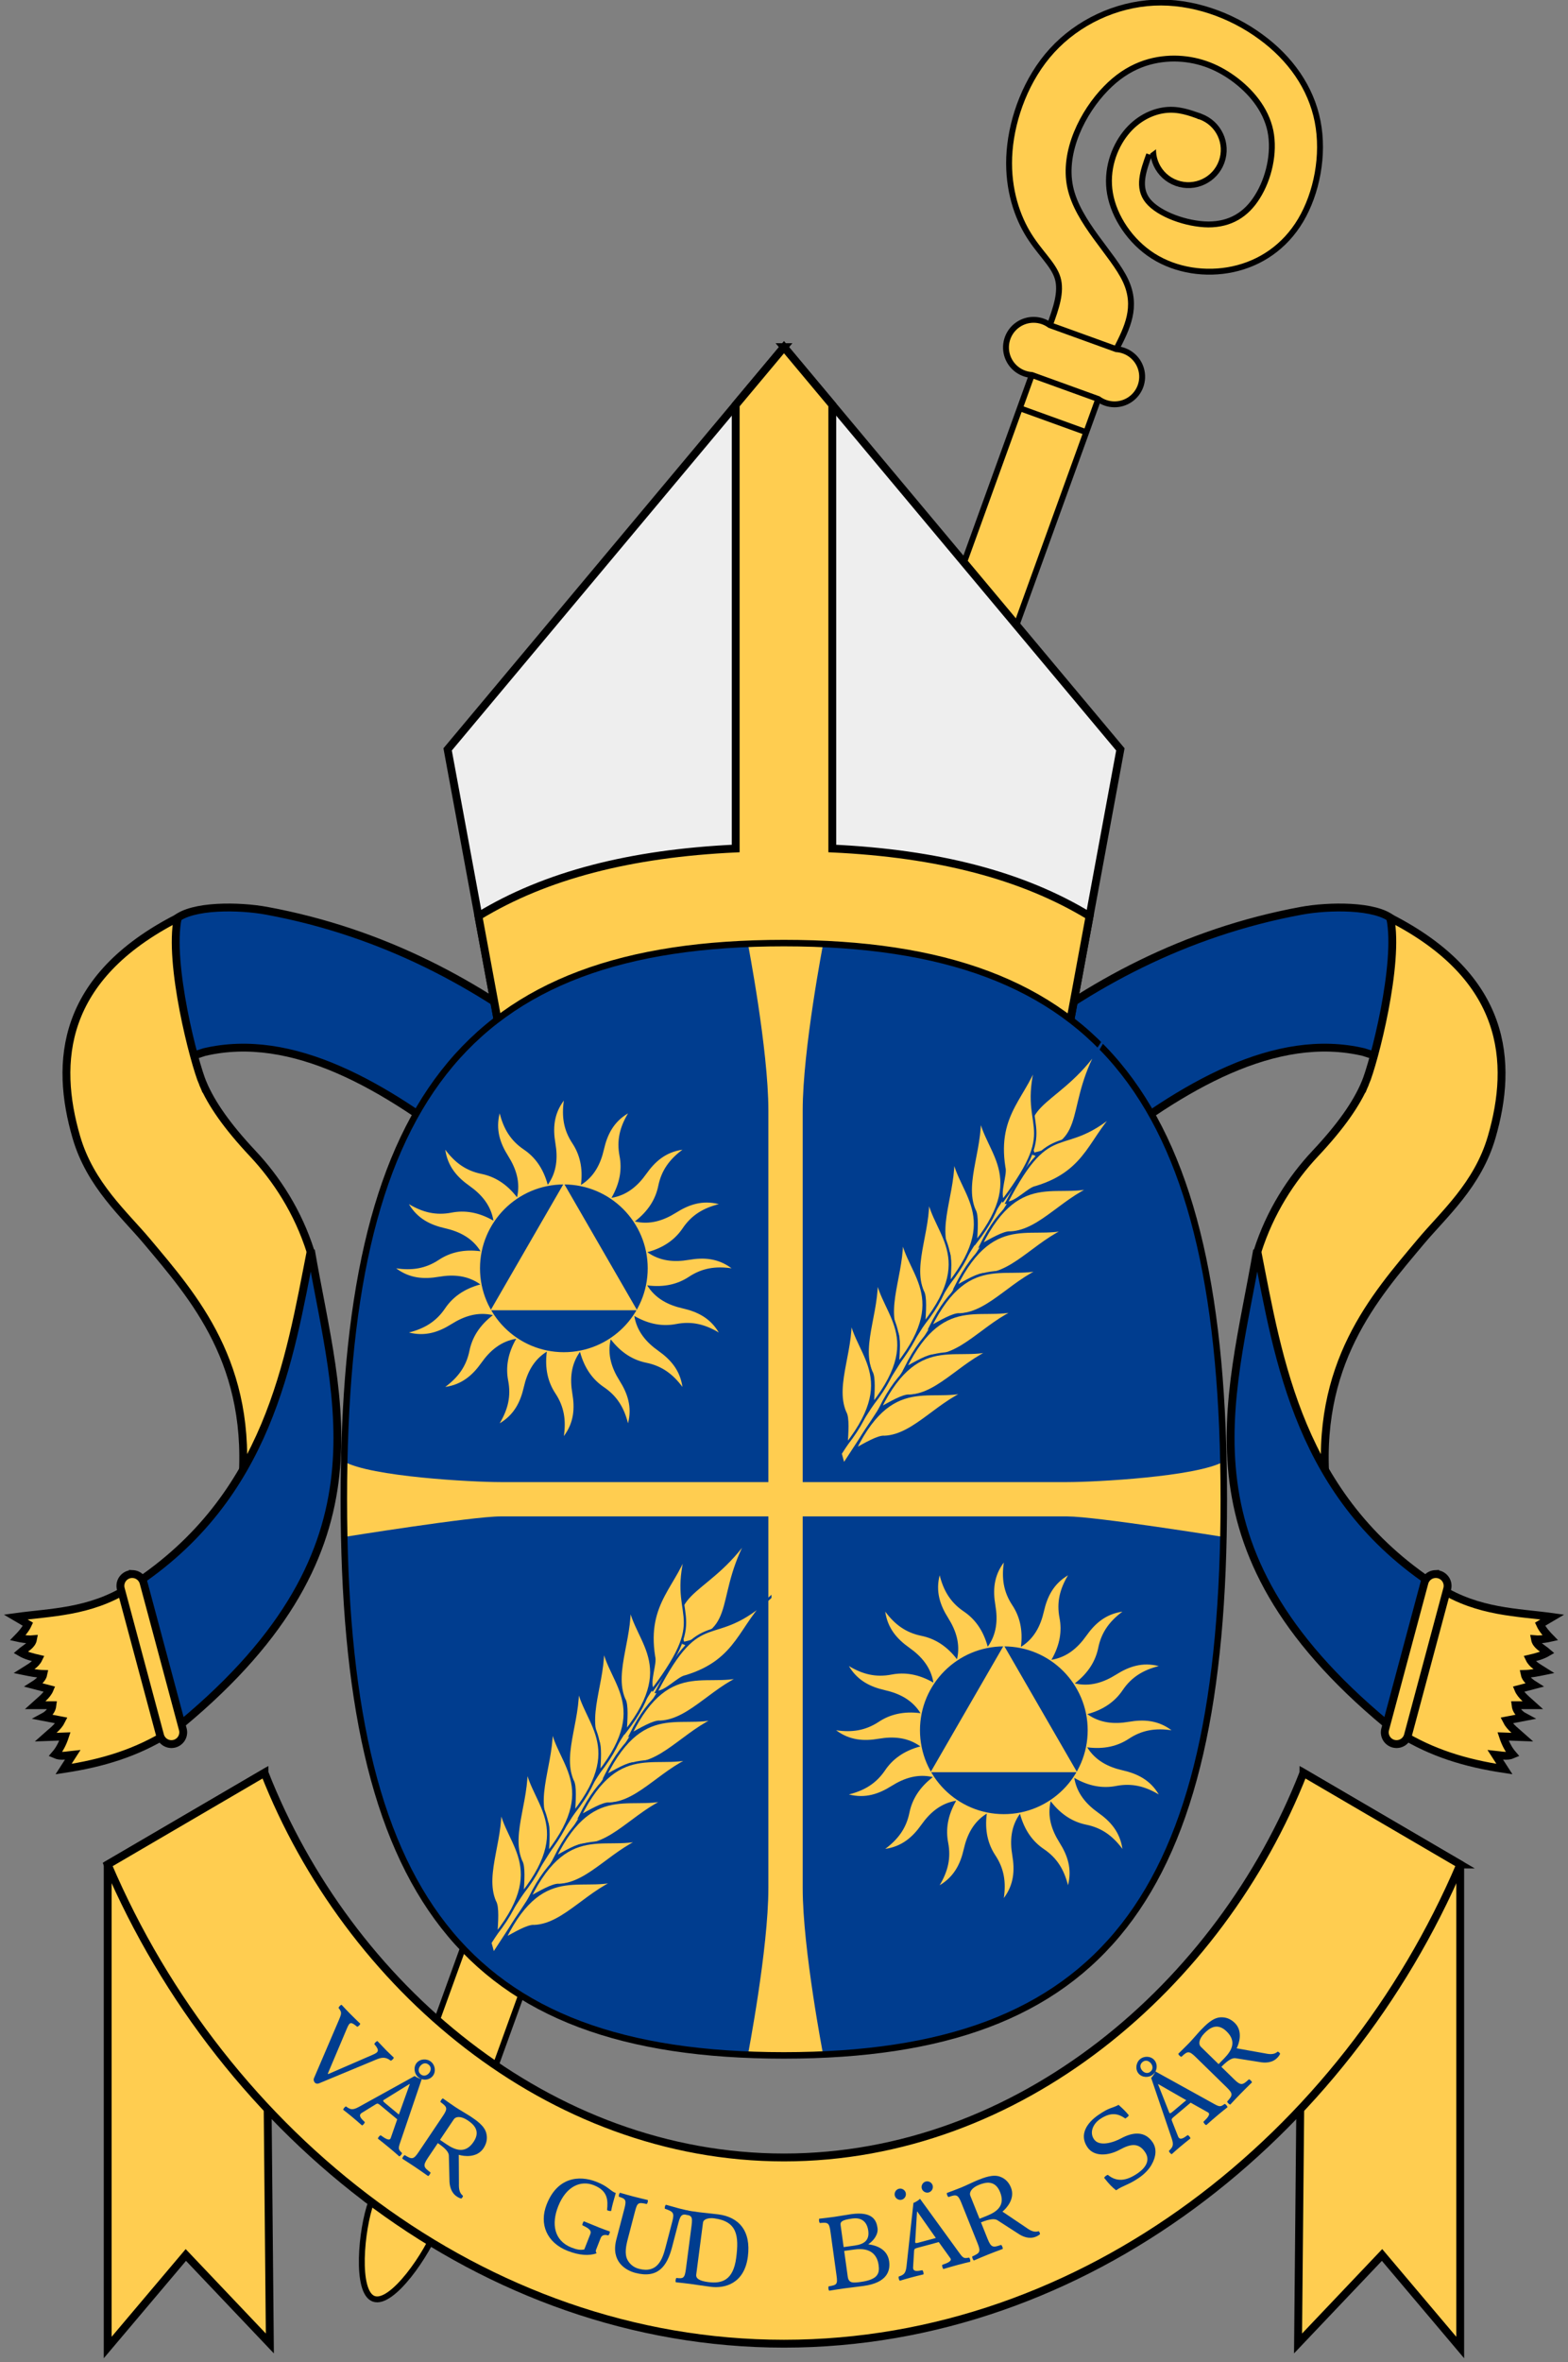 <?xml version="1.0" encoding="UTF-8" standalone="no"?>
<svg
   xmlns:dc="http://purl.org/dc/elements/1.1/"
   xmlns:cc="http://creativecommons.org/ns#"
   xmlns:rdf="http://www.w3.org/1999/02/22-rdf-syntax-ns#"
   xmlns:svg="http://www.w3.org/2000/svg"
   xmlns="http://www.w3.org/2000/svg"
   xmlns:xlink="http://www.w3.org/1999/xlink"
   id="svg2"
   viewBox="0 0 399.324 601.427"
   version="1.1"
   width="399.322"
   height="601.424">
  <rect x="0" y="0" width="399.324" height="601.427" fill="#808080" stroke="none"/>
  <defs
     id="defs81" />
  <g
     transform="translate(0.003,75.704)"
     id="g4905">
    <g
       id="PastoralCrook"
       style="fill:#ffcd50;stroke:#000000;stroke-width:30"
       transform="matrix(0.047,0.017,-0.017,0.047,147.172,-163.156)">
      <path
         id="bischof2/kugel-1"
         d="m 3960,1305 c 0,-99.411 -80.589,-180 -180,-180 -99.411,0 -180,80.589 -180,180 0,99.411 80.589,180 180,180 99.411,0 180,-80.589 180,-180 z" />
      <path
         id="bischof2/kugel-2"
         d="m 3780,12552.4 c 0,-149.117 -80.589,-270 -180,-270 -99.411,0 -180,120.883 -180,270 0,149.116 80.589,459.221 180,459.221 99.411,0 180,-310.105 180,-459.221 z" />
      <path
         id="bischof2/stab-1"
         d="m 3780,1125 c -60,0 -120,0 -180,30 -60,30 -120,90 -150,180 -30,90 -30,210 30,315 60,105 180,195 315,225 135,30 285,0 405,-75 120,-75 210,-195 240,-352 30,-158 0,-353 -90,-503 -90,-150 -240,-255 -420,-307 -180,-53 -390,-53 -570,22 -180,75 -330,225 -405,405 -75,180 -75,390 -30,555 45,165 135,285 225,360 90,75 180,105 225,165 45,60 45,150 45,240 l 0,10167.401 360,0 L 3780,2385 c 15,-120 30,-240 -75,-345 -105,-105 -330,-195 -427,-352 -98,-158 -68,-383 0,-533 67,-150 172,-225 277,-263 105,-37 210,-37 315,-7 105,30 210,90 270,187 60,98 75,233 52,338 -22,105 -82,180 -187,218 -105,37 -255,37 -330,-8 -75,-45 -75,-135 -75,-225" />
      <path
         id="bischof2/bund-1"
         d="m 3420,12552.4 360,0 c 49.706,0 90,-40.295 90,-90 0,-49.706 -40.294,-90 -90,-90 l -360,0 c -49.706,0 -90,40.294 -90,90 0,49.705 40.294,90 90,90 z" />
      <path
         id="bischof2/bund-2"
         d="m 3780,2385 -360,0 c -57.484,-16.774 -119.285,4.694 -153.992,53.491 -34.707,48.797 -34.707,114.221 0,163.018 34.707,48.797 96.508,70.265 153.992,53.491 l 360,0 c 57.484,16.774 119.285,-4.694 153.992,-53.491 34.707,-48.797 34.707,-114.221 0,-163.018 C 3899.285,2389.693 3837.484,2368.226 3780,2385 Z" />
      <path
         id="bischof2/linie-1"
         d="m 3420,2835 360,0" />
    </g>
    <g
       style="fill:#ffcd50;stroke:#000000;stroke-width:2"
       transform="translate(0.004,0)"
       id="NeckBands">
      <g
         id="NeckBandD">
        <path
           style="fill:#003d8f"
           id="path9"
           d="m 67.83,156.173 c 29.946,5.508 54.476,19.009 74.517,34.979 l -21.812,27.373 c -22.44,-17.876 -46.13,-31.629 -68.53,-26.351 l -12.09,3.934 4.682,-37.647 c 4.27,-3.788 16.467,-3.531 23.223,-2.288 z" />
        <path
           id="path23"
           d="m 51.65,200.138 c 2.215,5.213 6.169,10.893 12.717,17.871 6.067,6.465 11.513,14.837 14.715,24.932 0.995,21.081 3.168,46.78 -6.876,53.335 l -10.668,7.182 c 3.097,-31.875 -12.364,-49.062 -24.016,-62.988 -5.826,-6.963 -14.544,-14.464 -18.086,-26.645 -5.556,-19.107 -3.968,-40.609 25.834,-55.838 -2.428,11.603 4.165,36.94 6.38,42.152 z" />
        <path
           id="path13"
           d="m 32.62,328.666 c -9.885,6.162 -19.775,6.111 -28.638,7.336 l 3.13,1.839 c -0.646,1.423 -1.925,2.774 -2.6,3.464 0.574,0.13 2.295,0.496 3.889,0.354 -0.289,1.573 -1.982,2.321 -3.182,3.359 1.419,0.831 3.004,1.222 4.596,1.591 -0.74,1.538 -2.282,2.274 -3.712,3.182 1.63,0.335 3.262,0.661 4.95,0.707 -0.234,1.186 -1.246,2.052 -2.475,2.828 l 4.066,1.061 c -0.643,1.568 -2.293,2.776 -3.712,4.066 l 4.419,0 c -0.143,1.269 -0.918,2.267 -2.298,3.005 l 4.596,0.884 c -0.874,1.764 -2.59,2.916 -4.066,4.243 l 4.95,-0.177 c -0.579,1.751 -1.366,3.316 -2.475,4.596 1.407,0.62 2.963,0.202 4.48,0.05 l -2.359,3.662 c 10.158,-1.532 18.56,-4.173 26.597,-9.132 z" />
        <path
           style="fill:#003d8f"
           d="m 33.67,328.108 9.971,37.213 c 56.76,-45.53 42.25,-83.46 35.529,-122.712 -5.495,27.887 -10.667,62.825 -45.501,85.499 z"
           id="path27" />
        <path
           d="m 33.82,325.066 a 3,3 0 0 1 2.75,2.262 l 9.971,37.213 a 3,3 0 1 1 -5.795,1.553 l -9.973,-37.213 a 3,3 0 0 1 3.047,-3.814 z"
           id="path31" />
      </g>
      <use
         x="0"
         y="0"
         xlink:href="#NeckBandD"
         id="NeckBandS"
         transform="matrix(-1,0,0,1,399.31,-2.35383e-8)"
         width="100%"
         height="100%" />
    </g>
    <g
       id="Mitra"
       style="stroke:#000000;stroke-width:2">
      <path
         id="use4233"
         style="fill:#eeeeee"
         d="M 272.717,183.332 285.324,115.1 199.659,12.68 113.994,115.1 126.601,183.332 Z" />
      <path
         style="fill:#ffcd50"
         d="m 199.659,12.68 -12.299,14.705 0,112.948 c -26.8,1.26 -48.428,6.803 -65.522,17.219 l 4.764,25.781 146.116,0 4.764,-25.781 c -17.094,-10.416 -38.723,-15.959 -65.524,-17.219 l 0,-112.948 -12.299,-14.705 z"
         id="use4374" />
    </g>
    <g
       id="MottoAndBand">
      <g
         style="fill:#ffcd50;stroke:#000000;stroke-width:2"
         id="MottoBand">
        <use
           height="100%"
           width="100%"
           transform="matrix(-1,0,0,1,399.292,0)"
           id="MottoBandS"
           xlink:href="#MottoBandD"
           y="0"
           x="0" />
        <path
           id="MottoBandD"
           d="M 27.423,399.016 67.358,375.667 68.721,520.959 47.326,498.427 27.423,521.989 Z" />
        <path
           id="MottoBandC"
           d="m 371.895,399.016 -39.935,-23.349 c -21.297,54.293 -72.515,97.934 -132.301,97.934 -59.786,0 -111.004,-43.641 -132.301,-97.934 l -39.935,23.349 c 29.309,68.706 95.411,122.004 172.235,122.004 76.824,0 142.927,-53.298 172.236,-122.004 z" />
      </g>
      <g
         id="text3994"
         style="font-style:normal;font-weight:normal;font-size:40px;line-height:125%;font-family:Sans;text-align:start;letter-spacing:0px;word-spacing:0px;text-anchor:start;fill:#003d8f;fill-opacity:1;stroke:none;stroke-width:1px;stroke-linecap:butt;stroke-linejoin:miter;stroke-opacity:1">
        <path
           id="path4342"
           style="font-style:normal;font-variant:normal;font-weight:normal;font-stretch:normal;font-size:30px;font-family:'Linux Libertine Mono O';-inkscape-font-specification:'Linux Libertine Mono O'"
           d="m 95.336,444.755 c 1.454,1.684 1.007,2.085 -0.503,2.734 l -11.249,4.88 -0.105,-0.107 4.88,-11.534 c 0.709,-1.672 1.007,-1.713 2.59,-0.41 0.255,0.001 0.788,-0.526 0.789,-0.78 -0.823,-0.789 -1.772,-1.707 -2.595,-2.539 -0.802,-0.811 -1.519,-1.578 -2.151,-2.261 -0.255,-0.001 -0.767,0.547 -0.768,0.802 0.863,1.129 0.82,1.341 -0.061,3.394 l -6.212,14.497 c -0.193,0.444 0.037,0.934 0.248,1.147 0.232,0.235 0.613,0.322 1.039,0.154 l 14.501,-6.029 c 1.318,-0.544 2.381,-0.835 3.753,0.254 0.255,0.001 0.788,-0.526 0.789,-0.78 -0.675,-0.64 -1.414,-1.344 -1.899,-1.835 -0.485,-0.491 -1.413,-1.472 -2.257,-2.367 -0.255,-0.001 -0.788,0.526 -0.789,0.78 z" />
        <path
           id="path4344"
           style="font-style:normal;font-variant:normal;font-weight:normal;font-stretch:normal;font-size:30px;font-family:'Linux Libertine Mono O';-inkscape-font-specification:'Linux Libertine Mono O'"
           d="m 109.167,449.983 c 0.692,0.575 0.685,1.428 0.091,2.143 -0.537,0.646 -1.409,0.897 -2.124,0.302 -0.715,-0.595 -0.628,-1.497 -0.091,-2.143 0.575,-0.692 1.409,-0.897 2.124,-0.302 z m -3.047,-0.465 c -0.882,1.061 -0.661,2.766 0.4,3.649 0.231,0.192 0.5,0.337 0.788,0.46 -0.542,-0.099 -1.433,-0.528 -1.71,-0.758 l -14.23,7.872 c -1.643,0.897 -2.177,0.648 -3.25,-0.127 -0.253,0.023 -0.733,0.6 -0.71,0.854 0.665,0.514 1.469,1.143 2.092,1.661 0.9,0.748 1.849,1.576 2.684,2.309 0.253,-0.023 0.733,-0.6 0.71,-0.854 -0.838,-0.775 -1.796,-1.688 -0.748,-2.338 l 3.608,-2.228 c 0.384,-0.227 0.561,-0.158 1.114,0.302 l 4.291,3.567 -1.65,4.753 c -0.283,0.857 -1.39,0.171 -2.555,-0.681 -0.253,0.023 -0.733,0.6 -0.71,0.854 0.873,0.687 2.161,1.718 3.061,2.466 0.946,0.786 1.688,1.442 2.361,2.041 0.253,-0.023 0.733,-0.6 0.71,-0.854 -0.842,-0.817 -1.011,-1.036 -0.545,-2.442 l 5.565,-16.362 c 0.988,0.314 2.113,0.04 2.784,-0.768 0.901,-1.084 0.661,-2.766 -0.4,-3.649 -1.061,-0.882 -2.778,-0.788 -3.66,0.273 z m -8.069,10.223 c -0.508,-0.422 -0.588,-0.606 -0.327,-0.779 l 6.59,-4.08 0.046,0.038 -2.779,7.755 -3.53,-2.934 z" />
        <path
           id="path4346"
           style="font-style:normal;font-variant:normal;font-weight:normal;font-stretch:normal;font-size:30px;font-family:'Linux Libertine Mono O';-inkscape-font-specification:'Linux Libertine Mono O'"
           d="m 119.116,464.156 c 1.519,1.021 3.359,2.692 1.484,5.481 -1.992,2.963 -4.444,2.254 -6.859,0.63 l -1.693,-1.138 3.532,-5.253 c 0.469,-0.697 1.768,-0.908 3.535,0.28 z m -10.197,9.628 2.578,-3.834 c 2.091,1.406 2.803,2.391 2.808,3.19 l 0.151,6.066 c -0.015,1.581 0.37,3.321 1.863,4.326 0.373,0.251 0.83,0.486 1.163,0.529 0.192,-0.124 0.393,-0.423 0.427,-0.689 -0.921,-0.728 -1.075,-1.735 -1.036,-3.191 l -0.038,-7.256 c 1.288,0.396 4.598,0.85 6.272,-1.639 0.803,-1.195 1.091,-2.484 0.731,-3.883 -0.475,-1.874 -2.492,-3.23 -4.06,-4.284 -0.622,-0.418 -2.864,-1.709 -3.81,-2.345 -0.921,-0.619 -2.124,-1.464 -3.178,-2.209 -0.25,0.049 -0.668,0.671 -0.619,0.921 1.692,1.246 1.932,1.589 0.61,3.555 l -6.177,9.187 c -1.322,1.967 -1.73,1.874 -3.523,0.777 -0.25,0.049 -0.668,0.671 -0.619,0.921 1.112,0.712 2.324,1.49 3.27,2.126 0.946,0.636 2.149,1.481 3.278,2.276 0.25,-0.049 0.668,-0.671 0.619,-0.921 -1.692,-1.246 -2.032,-1.655 -0.71,-3.622 z" />
        <path
           id="path4348"
           style="font-style:normal;font-variant:normal;font-weight:normal;font-stretch:normal;font-size:30px;font-family:'Linux Libertine Mono O';-inkscape-font-specification:'Linux Libertine Mono O'"
           d="m 151.912,479.804 c -4.524,-1.775 -10.002,-1.119 -12.697,5.751 -1.972,5.027 0.043,9.749 5.35,11.83 2.96,1.161 5.452,1.3 7.358,0.63 -0.181,-0.361 -0.244,-0.611 -0.134,-0.89 l 1.172,-2.988 c 0.361,-0.922 1.186,-0.888 1.945,-0.687 0.205,-0.113 0.468,-0.783 0.394,-1.005 -0.765,-0.268 -1.642,-0.579 -2.647,-0.974 -0.978,-0.383 -2.782,-1.123 -3.944,-1.611 -0.205,0.113 -0.468,0.783 -0.394,1.005 1.325,0.648 2.437,1.181 2.021,2.243 l -1.534,3.91 c -0.951,0.207 -1.866,0.074 -3.234,-0.463 -4.552,-1.786 -5.133,-6.138 -3.435,-10.467 2.059,-5.251 5.821,-6.708 9.061,-5.437 3.631,1.424 3.658,3.819 3.402,6.361 0.324,0.159 0.698,0.274 1.043,0.216 0.215,-1.205 0.601,-2.6 1.178,-4.565 -1.508,-0.592 -1.833,-1.653 -4.905,-2.858 z" />
        <path
           id="path4350"
           style="font-style:normal;font-variant:normal;font-weight:normal;font-stretch:normal;font-size:30px;font-family:'Linux Libertine Mono O';-inkscape-font-specification:'Linux Libertine Mono O'"
           d="m 161.706,487.368 c 0.599,-2.293 0.811,-2.393 2.982,-1.919 0.22,-0.129 0.394,-0.796 0.265,-1.016 -1.169,-0.274 -2.453,-0.579 -3.76,-0.92 -1.161,-0.303 -2.257,-0.62 -3.294,-0.922 -0.22,0.129 -0.394,0.796 -0.265,1.016 1.661,0.527 1.971,0.763 1.372,3.056 l -2.039,7.808 c -1.47,5.631 2.348,7.869 4.844,8.52 5.718,1.493 8.058,-1.648 9.339,-6.553 l 1.614,-6.183 c 0.599,-2.293 1.028,-2.274 2.749,-1.98 0.22,-0.129 0.394,-0.796 0.265,-1.016 -1.053,-0.244 -2.192,-0.51 -2.86,-0.685 -0.61,-0.159 -2.053,-0.567 -3.323,-0.93 -0.22,0.129 -0.394,0.796 -0.265,1.016 2.044,0.72 2.479,0.957 1.895,3.192 l -1.743,6.676 c -0.803,3.077 -2.078,6.651 -6.78,5.423 -1.335,-0.349 -2.323,-1.196 -2.887,-2.242 -0.835,-1.551 -0.376,-3.664 0.093,-5.464 l 1.796,-6.879 z" />
        <path
           id="path4352"
           style="font-style:normal;font-variant:normal;font-weight:normal;font-stretch:normal;font-size:30px;font-family:'Linux Libertine Mono O';-inkscape-font-specification:'Linux Libertine Mono O'"
           d="m 177.307,503.423 1.725,-13.238 c 0.128,-0.982 1.614,-1.242 2.834,-1.083 5.89,0.767 6.347,4.457 5.619,10.05 -0.744,5.712 -3.618,6.638 -7.128,6.181 -2.439,-0.318 -3.165,-1.017 -3.049,-1.91 z m 0.797,-15.87 c -1.428,-0.186 -2.227,-0.32 -3.592,-0.528 -0.202,0.155 -0.299,0.899 -0.143,1.101 1.785,0.233 2.051,0.509 1.745,2.859 l -1.43,10.977 c -0.306,2.35 -0.635,2.549 -2.42,2.317 -0.202,0.155 -0.299,0.899 -0.143,1.101 1.372,0.149 2.209,0.227 3.637,0.413 1.011,0.132 2.67,0.408 5.228,0.742 3.51,0.457 8.566,-0.73 9.473,-7.691 0.853,-6.545 -2.288,-10.07 -7.524,-10.752 -1.636,-0.213 -3.76,-0.399 -4.831,-0.539 z" />
        <path
           id="path4354"
           style="font-style:normal;font-variant:normal;font-weight:normal;font-stretch:normal;font-size:30px;font-family:'Linux Libertine Mono O';-inkscape-font-specification:'Linux Libertine Mono O'"
           d="m 214.077,490.833 c -0.128,-0.921 0.421,-1.33 3.007,-1.688 1.664,-0.23 3.635,0.223 4.034,3.106 0.333,2.407 -1.007,3.441 -3.474,3.782 l -2.793,0.387 -0.774,-5.587 z m 0.91,6.567 2.645,-0.366 c 4.071,-0.564 5.764,1.382 6.118,3.938 0.284,2.05 -0.033,3.699 -4.55,4.325 -2.08,0.288 -3.077,0.305 -3.308,-1.359 l -0.906,-6.538 z m -2.504,-8.679 c -1.516,0.21 -2.708,0.345 -3.842,0.472 -0.154,0.203 -0.051,0.946 0.152,1.1 2.092,-0.199 2.381,-0.087 2.706,2.26 l 1.535,11.084 c 0.325,2.348 0.062,2.414 -2.006,2.792 -0.154,0.203 -0.051,0.946 0.152,1.1 1.452,-0.231 2.339,-0.385 3.855,-0.595 1.278,-0.177 2.296,-0.257 4.941,-0.624 5.914,-0.819 6.8,-3.819 6.463,-6.256 -0.375,-2.704 -2.58,-3.974 -5.264,-4.329 l -0.008,-0.059 c 1.387,-0.919 2.527,-2.531 2.313,-4.076 -0.263,-1.902 -1.174,-4.32 -6.701,-3.554 -1.04,0.144 -3.019,0.509 -4.297,0.686 z" />
        <path
           id="path4356"
           style="font-style:normal;font-variant:normal;font-weight:normal;font-stretch:normal;font-size:30px;font-family:'Linux Libertine Mono O';-inkscape-font-specification:'Linux Libertine Mono O'"
           d="m 227.878,483.341 c 0.203,0.753 1.012,1.219 1.765,1.016 0.753,-0.203 1.219,-1.012 1.016,-1.765 -0.203,-0.753 -1.012,-1.219 -1.765,-1.016 -0.753,0.203 -1.219,1.012 -1.016,1.765 z m 6.866,-1.849 c 0.203,0.753 1.012,1.219 1.765,1.016 0.753,-0.203 1.219,-1.012 1.016,-1.765 -0.203,-0.753 -1.012,-1.219 -1.765,-1.016 -0.753,0.203 -1.219,1.012 -1.016,1.765 z m -0.85,13.806 c -0.637,0.172 -0.835,0.132 -0.826,-0.182 l 0.464,-7.737 0.058,-0.016 4.735,6.741 -4.432,1.193 z m -1.357,6.268 0.258,-4.233 c 0.036,-0.445 0.194,-0.549 0.889,-0.736 l 5.388,-1.451 2.934,4.088 c 0.537,0.725 -0.662,1.235 -2.029,1.696 -0.127,0.221 0.068,0.945 0.289,1.072 1.064,-0.318 2.649,-0.776 3.779,-1.08 1.188,-0.32 2.151,-0.548 3.028,-0.753 0.127,-0.221 -0.068,-0.945 -0.289,-1.072 -1.153,0.217 -1.429,0.23 -2.31,-0.963 l -10.172,-14.007 c -0.364,0.378 -1.3,0.94 -1.677,1.042 l -1.768,16.166 c -0.214,1.86 -0.725,2.153 -1.976,2.583 -0.127,0.221 0.068,0.945 0.289,1.072 0.803,-0.247 1.78,-0.542 2.563,-0.752 1.13,-0.304 2.354,-0.603 3.434,-0.862 0.127,-0.221 -0.068,-0.945 -0.289,-1.072 -1.116,0.238 -2.414,0.495 -2.342,-0.736 z" />
        <path
           id="path4358"
           style="font-style:normal;font-variant:normal;font-weight:normal;font-stretch:normal;font-size:30px;font-family:'Linux Libertine Mono O';-inkscape-font-specification:'Linux Libertine Mono O'"
           d="m 249.323,480.567 c 1.699,-0.68 4.116,-1.261 5.366,1.858 1.327,3.314 -0.639,4.942 -3.34,6.024 l -1.894,0.758 -2.353,-5.876 c -0.312,-0.78 0.244,-1.972 2.222,-2.764 z m 2.218,13.848 -1.718,-4.289 c 2.339,-0.937 3.554,-0.971 4.217,-0.525 l 5.099,3.29 c 1.298,0.902 2.953,1.564 4.624,0.895 0.418,-0.167 0.869,-0.413 1.092,-0.663 0.005,-0.228 -0.128,-0.563 -0.329,-0.741 -1.12,0.351 -2.039,-0.088 -3.22,-0.94 l -6.018,-4.053 c 1.053,-0.842 3.291,-3.322 2.176,-6.107 -0.535,-1.337 -1.438,-2.3 -2.798,-2.79 -1.816,-0.662 -4.072,0.241 -5.827,0.944 -0.696,0.279 -3.024,1.405 -4.083,1.829 -1.03,0.413 -2.406,0.931 -3.615,1.383 -0.1,0.234 0.179,0.93 0.413,1.03 1.983,-0.697 2.401,-0.703 3.282,1.497 l 4.116,10.277 c 0.881,2.2 0.575,2.484 -1.341,3.349 -0.1,0.234 0.179,0.93 0.413,1.03 1.214,-0.519 2.54,-1.082 3.598,-1.506 1.058,-0.424 2.434,-0.943 3.726,-1.428 0.1,-0.234 -0.179,-0.93 -0.413,-1.03 -1.983,0.697 -2.512,0.748 -3.393,-1.453 z" />
        <path
           id="path4360"
           style="font-style:normal;font-variant:normal;font-weight:normal;font-stretch:normal;font-size:30px;font-family:'Linux Libertine Mono O';-inkscape-font-specification:'Linux Libertine Mono O'"
           d="m 284.868,460.21 c -1.87,0.985 -2.175,0.539 -5.099,2.533 -3.049,2.079 -4.981,5.103 -2.835,8.251 1.707,2.503 5.348,2.199 8.236,0.63 2.623,-1.425 4.723,-1.913 6.43,0.59 1.301,1.909 0.464,3.823 -1.94,5.462 -2.801,1.91 -5.26,2.243 -7.535,0.345 -0.439,0.154 -0.753,0.441 -0.941,0.75 1.358,1.725 1.904,2.26 3.045,3.189 1.884,-1.284 3.148,-1.347 5.825,-3.173 1.363,-0.929 2.541,-2.132 3.227,-3.362 1.136,-2.009 1.372,-4.058 0.24,-5.719 -1.927,-2.826 -4.92,-2.636 -7.973,-0.99 -2.044,1.103 -5.602,2.222 -6.954,0.239 -1.183,-1.735 -0.232,-3.908 1.528,-5.108 2.925,-1.994 4.804,-1.315 6.464,-0.159 0.347,-0.237 0.736,-0.465 0.89,-0.825 -0.877,-1.073 -1.465,-1.616 -2.607,-2.652 z" />
        <path
           id="path4362"
           style="font-style:normal;font-variant:normal;font-weight:normal;font-stretch:normal;font-size:30px;font-family:'Linux Libertine Mono O';-inkscape-font-specification:'Linux Libertine Mono O'"
           d="m 290.948,449.316 c 0.689,-0.58 1.527,-0.422 2.126,0.289 0.541,0.643 0.634,1.545 -0.078,2.144 -0.711,0.599 -1.585,0.354 -2.126,-0.289 -0.58,-0.689 -0.634,-1.545 0.078,-2.144 z m -0.996,2.917 c 0.889,1.056 2.606,1.139 3.662,0.251 0.23,-0.193 0.42,-0.432 0.592,-0.694 -0.193,0.516 -0.773,1.318 -1.049,1.549 l 5.236,15.396 c 0.593,1.776 0.253,2.257 -0.699,3.176 -0.022,0.254 0.461,0.827 0.715,0.849 0.623,-0.564 1.384,-1.244 2.004,-1.765 0.895,-0.753 1.878,-1.542 2.747,-2.234 0.022,-0.254 -0.461,-0.827 -0.715,-0.849 -0.911,0.688 -1.979,1.47 -2.434,0.323 l -1.556,-3.945 c -0.156,-0.418 -0.057,-0.58 0.494,-1.043 l 4.269,-3.594 4.387,2.463 c 0.793,0.43 -0.077,1.399 -1.121,2.395 -0.022,0.254 0.461,0.827 0.715,0.849 0.83,-0.738 2.073,-1.823 2.968,-2.577 0.941,-0.792 1.718,-1.407 2.426,-1.963 0.022,-0.254 -0.461,-0.827 -0.715,-0.849 -0.953,0.685 -1.198,0.813 -2.5,0.105 l -15.122,-8.367 c 0.483,-0.917 0.412,-2.072 -0.264,-2.876 -0.908,-1.079 -2.606,-1.139 -3.662,-0.251 -1.056,0.889 -1.266,2.595 -0.377,3.651 z m 8.637,9.748 c -0.505,0.425 -0.701,0.472 -0.825,0.185 l -2.852,-7.207 0.046,-0.039 7.142,4.105 -3.511,2.956 z" />
        <path
           id="path4364"
           style="font-style:normal;font-variant:normal;font-weight:normal;font-stretch:normal;font-size:30px;font-family:'Linux Libertine Mono O';-inkscape-font-specification:'Linux Libertine Mono O'"
           d="m 306.722,441.984 c 1.279,-1.309 3.256,-2.817 5.659,-0.468 2.553,2.495 1.413,4.778 -0.621,6.86 l -1.426,1.459 -4.527,-4.424 c -0.601,-0.587 -0.574,-1.903 0.915,-3.426 z m 7.625,11.771 -3.304,-3.229 c 1.761,-1.802 2.858,-2.324 3.645,-2.185 l 5.993,0.949 c 1.552,0.3 3.333,0.237 4.591,-1.05 0.315,-0.322 0.628,-0.729 0.73,-1.048 -0.087,-0.211 -0.345,-0.463 -0.6,-0.545 -0.882,0.774 -1.901,0.743 -3.326,0.441 l -7.143,-1.275 c 0.623,-1.195 1.668,-4.368 -0.478,-6.465 -1.03,-1.006 -2.245,-1.523 -3.687,-1.421 -1.929,0.128 -3.627,1.866 -4.948,3.218 -0.524,0.536 -2.199,2.507 -2.995,3.323 -0.776,0.794 -1.825,1.824 -2.748,2.726 0.003,0.255 0.539,0.779 0.794,0.776 1.532,-1.439 1.912,-1.613 3.607,0.043 l 7.917,7.737 c 1.695,1.656 1.53,2.04 0.126,3.605 0.003,0.255 0.539,0.779 0.794,0.776 0.901,-0.965 1.886,-2.016 2.683,-2.831 0.797,-0.815 1.846,-1.846 2.832,-2.812 -0.003,-0.255 -0.539,-0.779 -0.794,-0.776 -1.532,1.439 -1.996,1.699 -3.691,0.043 z" />
      </g>
    </g>
  </g>
  <g
     transform="matrix(0.903,0,0,0.903,86.29,103.621)"
     id="Shield">
    <path
       style="fill:#003d8f"
       d="m 125.5,151.158 c -90.313,0 -124.085,45.029 -124.085,156.816 -1e-7,0 62.042,0 124.085,0 0,-78.406 0,-156.816 0,-156.816 z"
       id="Field-1" />
    <path
       id="Field-2"
       d="m 125.501,151.158 c 90.313,0 124.085,45.029 124.085,156.816 0,0 -62.042,0 -124.085,0 0,-78.406 0,-156.816 0,-156.816 z"
       style="fill:#003d8f" />
    <path
       id="Field-3"
       d="m 125.499,307.974 c 0,78.406 0,156.816 0,156.816 -90.313,0 -124.085,-45.029 -124.085,-156.816 0,0 62.042,0 124.085,0 z"
       style="fill:#003d8f" />
    <path
       style="fill:#003d8f"
       d="m 125.5,307.974 c 0,78.406 0,156.816 0,156.816 90.313,0 124.085,-45.029 124.085,-156.816 0,0 -62.042,0 -124.085,0 z"
       id="Field-4" />
    <path
       d="m 115.336,151.157 c 0,0 5.807,29.999 5.807,47.183 l 0,104.794 -75.586,0 c -7.976,0 -36.483,-1.502 -44.143,-5.807 l 0,21.294 c 0,0 36.167,-5.807 44.143,-5.807 l 75.586,0 0,104.794 c 0,17.184 -5.807,47.183 -5.807,47.183 l 21.296,0 c 0,0 -5.809,-29.999 -5.809,-47.183 l 0,-104.794 74.62,0 c 7.976,0 44.143,5.807 44.143,5.807 l 0,-21.294 c -7.661,4.305 -36.167,5.807 -44.143,5.807 l -74.62,0 0,-104.794 c 0,-17.184 5.809,-47.183 5.809,-47.183 l -21.296,0 z"
       id="ShieldCross"
       style="fill:#ffcd50" />
    <path
       d="m 1.414,307.974 c 0,-111.787 33.773,-156.812 124.086,-156.812 90.313,0 124.086,45.026 124.086,156.812 0,111.787 -33.773,156.812 -124.086,156.812 -90.313,0 -124.086,-45.026 -124.086,-156.812 z"
       id="ShieldFrame"
       style="fill:none;stroke:#000000;stroke-width:1.828" />
    <g
       style="fill:#ffcd50;stroke:#ffcd50"
       id="g1879"
       transform="matrix(0.473,0,0,0.473,16.163,146.345)">
      <path
         d="m 78.61,191.483 -21.392,37.048 85.564,0 -42.781,-74.095 -21.391,37.048 z"
         style="stroke-width:1.039"
         id="Equilateral_triangle" />
      <path
         id="Stralkransen-av-en-sol"
         style="stroke:none"
         d="m 100,104.05 c -6.057,8.084 -6.559,16.604 -5.046,25.447 1.501,8.77 0.83,17.284 -4.561,24.779 -2.676,-9.93 -7.69,-16.59 -14.269,-21.036 -7.854,-5.308 -12.029,-12.26 -14.386,-21.571 -2.502,9.786 0.28,17.839 5.063,25.43 4.74,7.524 7.387,15.647 5.28,24.628 -6.271,-8.147 -13.458,-12.378 -21.236,-13.968 -9.287,-1.898 -15.813,-6.719 -21.554,-14.419 1.433,9.999 7.096,16.371 14.419,21.554 7.263,5.14 12.815,11.639 14.302,20.752 -8.914,-5.13 -17.166,-6.303 -24.962,-4.795 -9.306,1.8 -17.18,-0.145 -25.43,-5.063 5.15,8.689 12.821,12.4 21.571,14.386 8.674,1.969 16.275,5.857 21.136,13.701 -10.192,-1.325 -18.256,0.755 -24.879,5.13 C 17.538,204.229 9.504,205.436 0,204.05 c 8.084,6.057 16.604,6.559 25.447,5.046 8.77,-1.501 17.284,-0.83 24.779,4.561 -9.93,2.676 -16.59,7.69 -21.036,14.269 -5.308,7.854 -12.26,12.029 -21.571,14.386 9.786,2.502 17.839,-0.28 25.43,-5.063 7.524,-4.74 15.647,-7.387 24.628,-5.28 -8.147,6.271 -12.378,13.458 -13.968,21.236 -1.898,9.287 -6.719,15.813 -14.419,21.554 9.999,-1.433 16.371,-7.096 21.554,-14.419 5.14,-7.263 11.639,-12.815 20.752,-14.302 -5.13,8.914 -6.303,17.166 -4.795,24.962 1.8,9.306 -0.145,17.18 -5.063,25.43 8.689,-5.15 12.4,-12.821 14.386,-21.571 1.97,-8.681 5.861,-16.292 13.718,-21.153 -1.33,10.2 0.736,18.286 5.113,24.912 5.225,7.909 6.432,15.926 5.046,25.43 6.057,-8.084 6.559,-16.587 5.046,-25.43 -1.501,-8.77 -0.814,-17.3 4.578,-24.795 2.676,9.924 7.676,16.608 14.252,21.053 7.854,5.308 12.029,12.243 14.386,21.554 2.502,-9.786 -0.28,-17.823 -5.063,-25.414 -4.743,-7.528 -7.377,-15.673 -5.263,-24.662 6.271,8.148 13.442,12.395 21.22,13.985 9.287,1.898 15.813,6.719 21.554,14.419 -1.433,-9.999 -7.096,-16.371 -14.419,-21.554 -7.263,-5.14 -12.8,-11.655 -14.286,-20.769 8.91,5.125 17.153,6.32 24.946,4.812 9.306,-1.8 17.18,0.145 25.43,5.063 -5.15,-8.689 -12.821,-12.4 -21.571,-14.386 -8.674,-1.969 -16.259,-5.873 -21.119,-13.718 10.184,1.321 18.26,-0.74 24.879,-5.113 7.909,-5.225 15.926,-6.432 25.43,-5.046 -8.084,-6.057 -16.587,-6.559 -25.43,-5.046 -8.77,1.501 -17.3,0.814 -24.795,-4.578 9.924,-2.676 16.608,-7.676 21.053,-14.252 5.308,-7.854 12.243,-12.029 21.554,-14.386 -9.786,-2.502 -17.823,0.28 -25.414,5.063 -7.528,4.743 -15.673,7.377 -24.662,5.263 8.148,-6.271 12.395,-13.442 13.985,-21.22 1.898,-9.287 6.719,-15.813 14.419,-21.554 -9.999,1.433 -16.371,7.096 -21.554,14.419 -5.14,7.263 -11.655,12.8 -20.769,14.286 5.125,-8.91 6.32,-17.153 4.812,-24.946 -1.8,-9.306 0.145,-17.18 5.063,-25.43 -8.689,5.15 -12.4,12.821 -14.386,21.571 -1.968,8.669 -5.864,16.258 -13.701,21.119 1.32,-10.184 -0.757,-18.243 -5.13,-24.862 -5.225,-7.909 -6.432,-15.943 -5.046,-25.447 z m 50,100 c 0,27.6 -22.4,50 -50,50 -27.6,0 -50,-22.4 -50,-50 0,-27.6 22.4,-50 50,-50 27.6,0 50,22.4 50,50 z" />
    </g>
    <use
       height="100%"
       width="100%"
       transform="translate(124.085,130.248)"
       id="use3991"
       xlink:href="#g1879"
       y="0"
       x="0" />
    <g
       id="g4233"
       transform="matrix(0.807,0.507,-0.507,0.807,118.085,221.01)">
      <path
         style="fill:#ffcd50;stroke:#003d8f;stroke-width:0.389"
         d="m 51.547,230.368 0.343,-26.468 0.128,-78.824 1.853,-0.05 0.303,82.964 -0.417,24.411 -2.21,-2.033 z"
         id="stalk" />
      <g
         style="fill:#ffcd50;stroke:#003d8f;stroke-width:0.548"
         id="Veteax"
         transform="matrix(0.983,0.824,-0.824,0.983,51.764,71.187)">
        <path
           id="top-korn"
           d="M 7.623,8.475 C 19.129,22.213 13.907,32.059 27.439,31.72 28.737,18.052 18.948,21.749 7.623,8.475 Z" />
        <g
           style="stroke-width:0.901"
           id="h-korn"
           transform="matrix(-0.608,-0.016,-0.016,0.608,761.956,-63.926)">
          <path
             id="path10777"
             d="m 1210.439,152.46 c -13.245,27.249 5.455,25.132 -22.222,51.587 -1.134,-3.377 2.915,-9.586 2.551,-12.341 0.137,-21.16 13.048,-25.216 19.672,-39.246 z" />
          <path
             id="path10779"
             d="m 1185.042,167.54 c -2.531,16.138 15.772,27.116 -9.524,50.397 0.91,-4.095 2.412,-9.997 1.461,-12.117 -2.788,-11.344 7.739,-23.86 8.063,-38.28 z" />
          <path
             id="path10781"
             d="m 1172.578,181.23 c -2.531,16.138 15.772,27.116 -9.524,50.397 0.91,-4.095 2.412,-9.997 1.461,-12.117 -2.788,-11.344 7.739,-23.86 8.063,-38.28 z" />
          <path
             id="path10783"
             d="m 1160.673,194.722 c -2.531,16.138 15.772,27.116 -9.524,50.397 0.91,-4.095 2.412,-9.997 1.461,-12.117 -2.788,-11.344 7.739,-23.86 8.063,-38.28 z" />
          <path
             id="path10785"
             d="m 1148.372,208.214 c -2.531,16.138 15.772,27.116 -9.524,50.397 0.91,-4.095 2.412,-9.997 1.461,-12.117 -2.788,-11.344 7.739,-23.86 8.063,-38.28 z" />
          <path
             id="path10787"
             d="m 1136.467,221.706 c -2.531,16.138 15.772,27.116 -9.524,50.397 0.91,-4.095 2.412,-9.997 1.461,-12.117 -2.788,-11.344 7.739,-23.86 8.063,-38.28 z" />
          <path
             id="path10789"
             d="m 1124.165,235.198 c -2.531,16.138 15.772,27.116 -9.524,50.397 0.91,-4.095 2.412,-9.997 1.461,-12.117 -2.788,-11.344 7.739,-23.86 8.063,-38.28 z" />
        </g>
        <use
           xlink:href="#h-korn"
           height="304.2"
           width="251"
           y="0"
           x="0"
           id="v-korn"
           transform="matrix(-0.174,0.985,0.985,0.174,1.309,-1.099)" />
      </g>
    </g>
    <use
       height="100%"
       width="100%"
       transform="translate(98.781,-137.934)"
       id="use4335"
       xlink:href="#g4233"
       y="0"
       x="0" />
  </g>
</svg>
